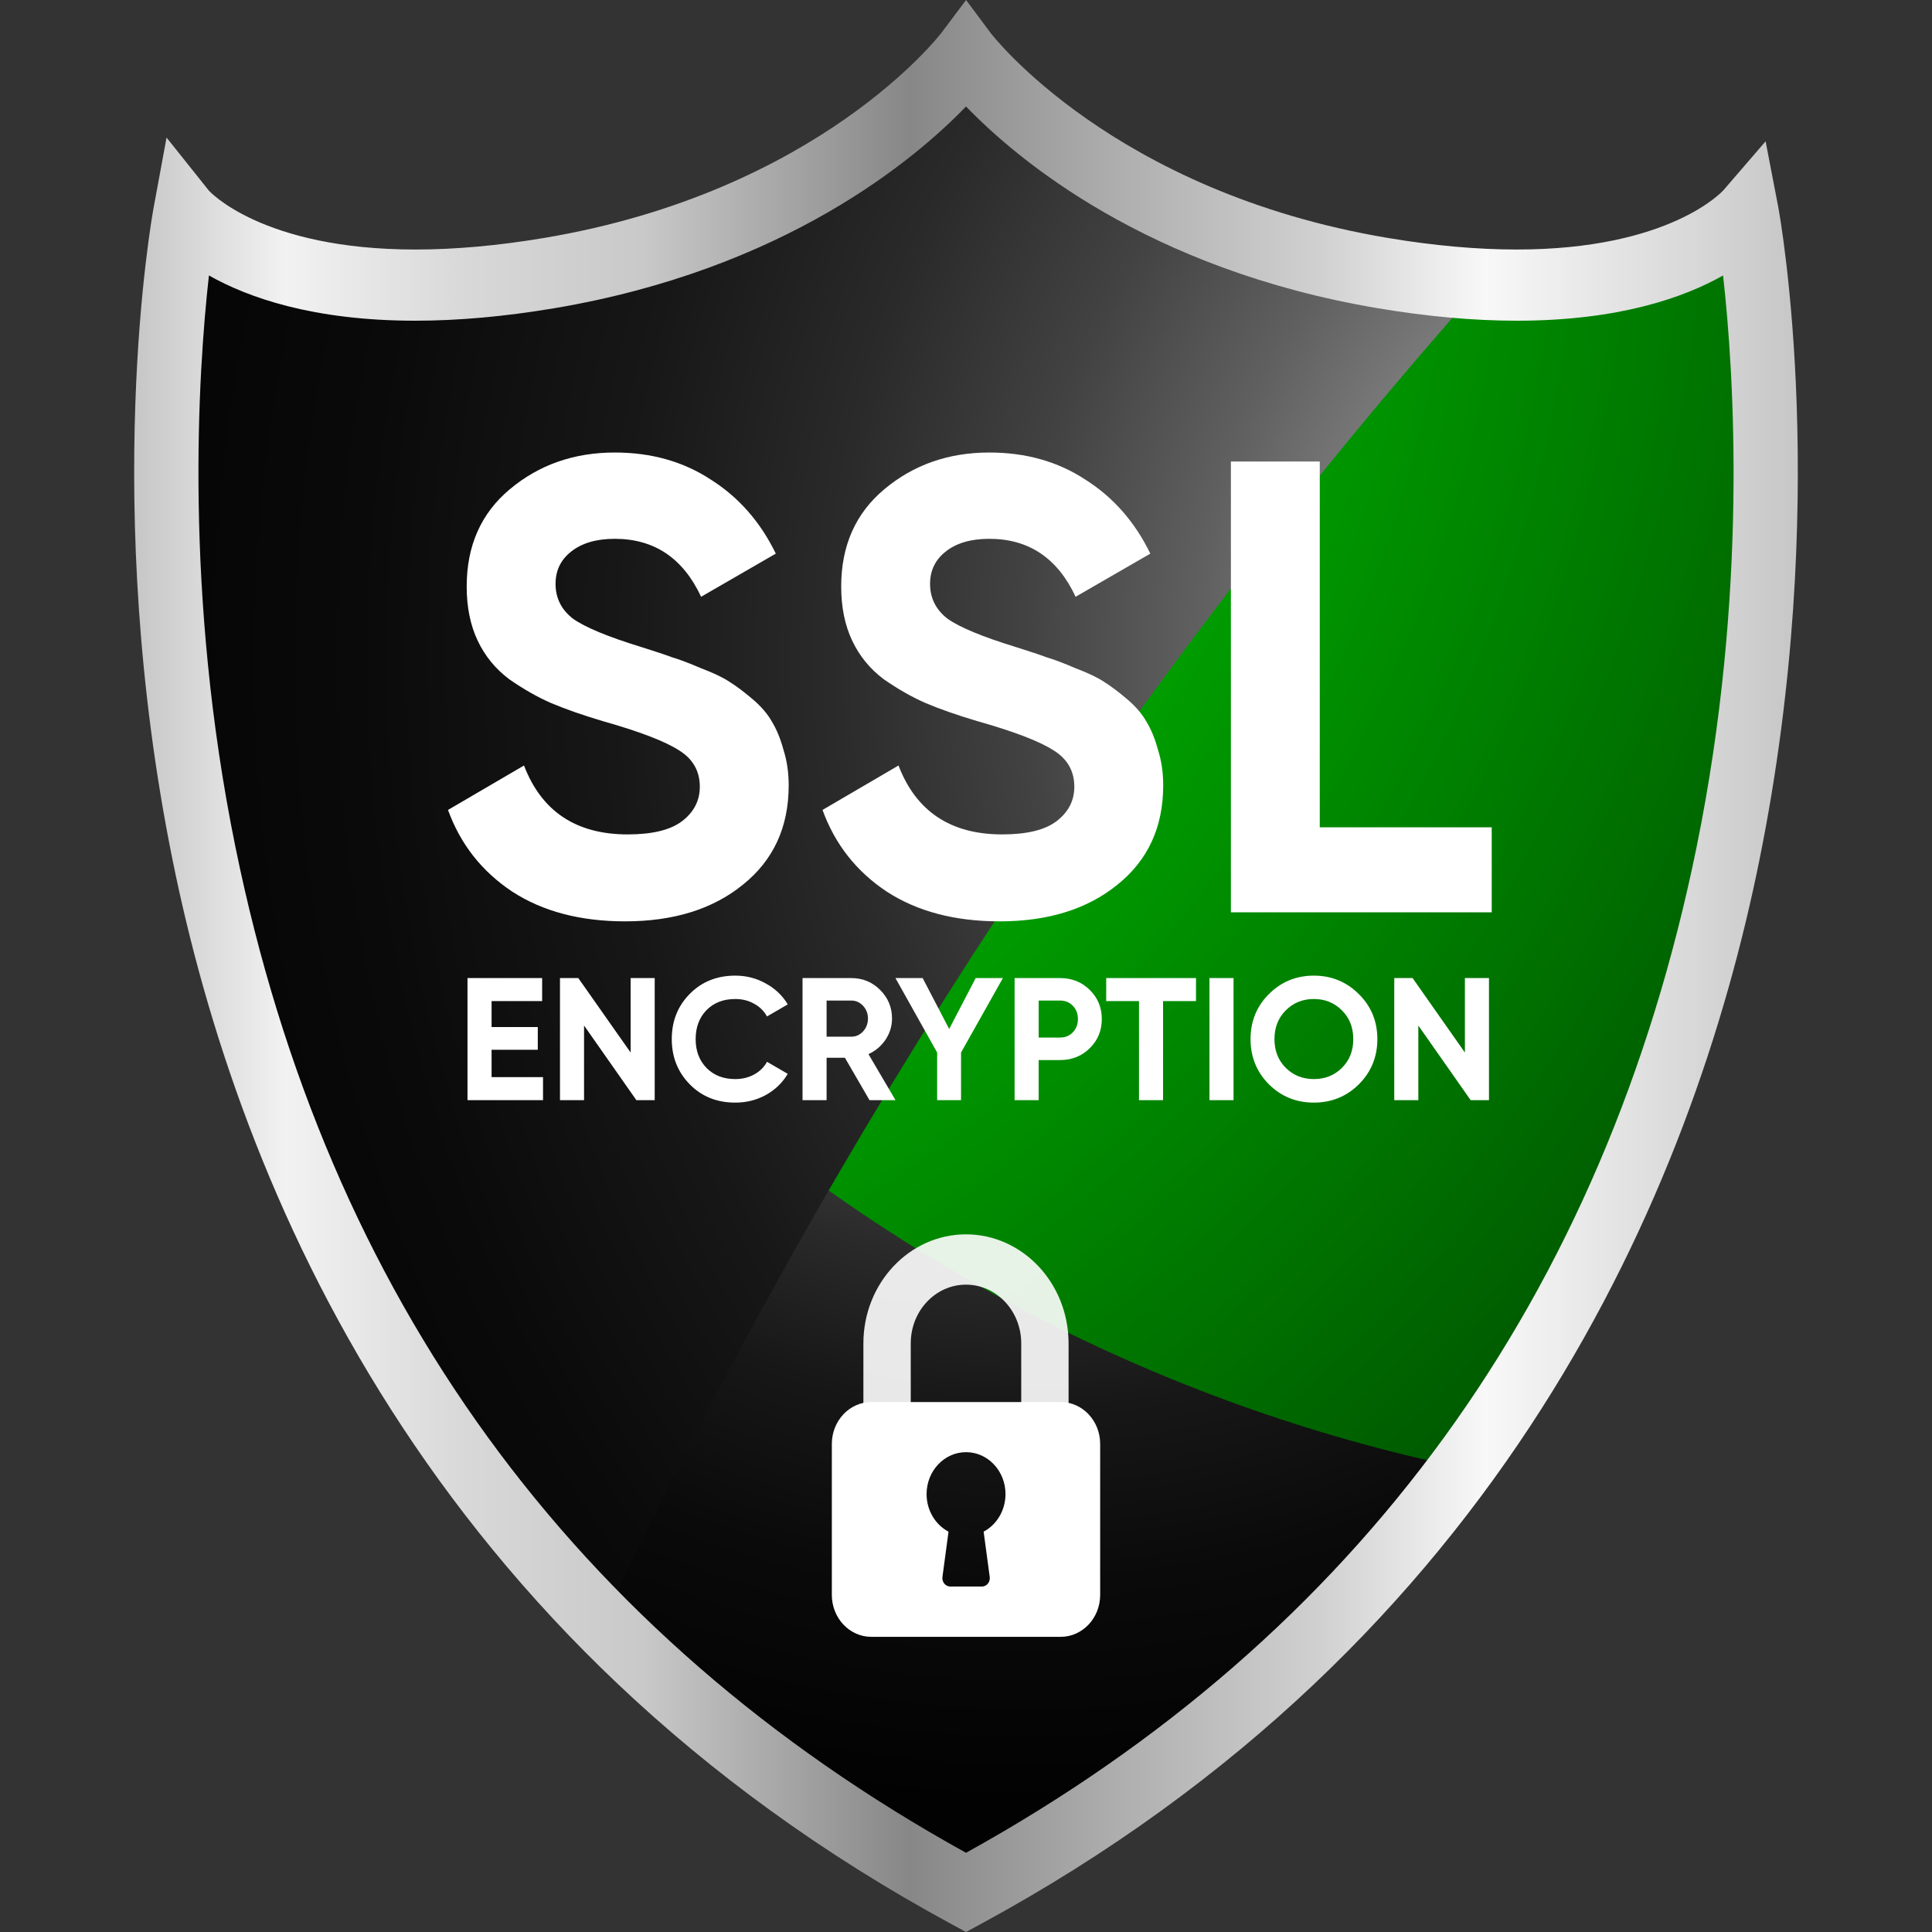 <svg width="72" height="72" viewBox="0 0 72 72" fill="none" xmlns="http://www.w3.org/2000/svg">
<rect x="0" y="0" width="72" height="72" fill="#333333" stroke="none"/>
<path d="M36.001 2.071C36.001 2.071 40.647 8.347 51.536 10.178C61.96 11.928 65.107 7.985 65.107 7.985C65.107 7.985 72.952 50.528 36.001 70.526C-0.948 50.528 6.896 7.985 6.896 7.985C6.896 7.985 10.042 11.928 20.466 10.178C31.355 8.347 36.001 2.071 36.001 2.071Z" fill="url(#paint0_radial_2371_1183)"/>
<g style="mix-blend-mode:screen">
<path d="M23.843 36.666C23.843 25.468 26.832 14.868 32.031 5.636C29.505 7.382 25.711 9.295 20.465 10.177C10.042 11.927 6.895 7.985 6.895 7.985C6.895 7.985 -0.432 47.742 32.462 68.455C26.996 59.048 23.843 48.173 23.843 36.666Z" fill="url(#paint1_radial_2371_1183)"/>
</g>
<g style="mix-blend-mode:screen">
<path d="M6.5 11.084C5.53 21.228 5.059 53.779 36.001 70.525C44.151 66.115 50.118 60.606 54.475 54.7C31.924 50.002 13.432 32.944 6.5 11.084Z" fill="url(#paint2_radial_2371_1183)"/>
</g>
<g style="mix-blend-mode:screen">
<path d="M22.467 60.448C31.112 42.067 42.201 25.26 55.231 10.59C54.114 10.533 52.889 10.406 51.534 10.179C40.645 8.348 35.999 2.072 35.999 2.072C35.999 2.072 31.354 8.348 20.463 10.179C10.04 11.929 6.894 7.986 6.894 7.986C6.894 7.986 1.208 38.935 22.467 60.448Z" fill="url(#paint3_radial_2371_1183)"/>
</g>
<path d="M36.001 72L35.48 71.718C15.968 61.158 8.913 44.316 6.431 32.048C3.747 18.786 5.646 8.164 5.729 7.718L6.207 5.127L7.785 7.105C7.788 7.107 9.746 9.299 15.479 9.299H15.48C16.958 9.299 18.575 9.154 20.287 8.866C30.535 7.144 35.039 1.283 35.083 1.224L36.003 0L36.917 1.228C36.959 1.283 41.465 7.144 51.712 8.866C53.425 9.154 55.042 9.299 56.52 9.299C62.254 9.299 64.211 7.108 64.23 7.086L65.799 5.266L66.271 7.719C66.353 8.165 68.253 18.786 65.569 32.048C63.087 44.316 56.033 61.158 36.52 71.719L36.001 72ZM7.786 10.266C7.377 13.917 6.848 22.126 8.774 31.566C12.195 48.337 21.354 60.944 36.001 69.048C50.648 60.945 59.807 48.338 63.227 31.566C65.153 22.126 64.624 13.917 64.214 10.266C62.767 11.085 60.334 11.952 56.522 11.952C54.925 11.952 53.188 11.796 51.359 11.489C42.756 10.043 37.891 5.928 36.001 3.968C34.112 5.927 29.248 10.043 20.643 11.489C18.813 11.796 17.077 11.952 15.481 11.952H15.48C11.667 11.952 9.234 11.085 7.786 10.266Z" fill="url(#paint4_linear_2371_1183)"/>
<path d="M35.999 46C33.889 46.003 32.178 47.82 32.176 50.062V52.562C32.176 52.735 32.307 52.875 32.47 52.875H33.646C33.809 52.875 33.941 52.735 33.941 52.562V50.062C33.941 48.854 34.862 47.875 35.999 47.875C37.136 47.875 38.058 48.854 38.058 50.062V52.562C38.058 52.735 38.19 52.875 38.352 52.875H39.529C39.691 52.875 39.823 52.735 39.823 52.562V50.062C39.82 47.82 38.11 46.003 35.999 46Z" fill="white" fill-opacity="0.9"/>
<path fill-rule="evenodd" clip-rule="evenodd" d="M39.529 52.25H32.471C31.658 52.25 31 52.95 31 53.812V59.438C31 60.3 31.658 61 32.471 61H39.529C40.342 61 41 60.3 41 59.438V53.812C41 52.95 40.342 52.25 39.529 52.25ZM36.008 54.118C36.82 54.122 37.476 54.824 37.472 55.687C37.469 56.278 37.154 56.816 36.657 57.08L36.884 58.768C36.886 58.784 36.887 58.8 36.887 58.815C36.886 58.988 36.752 59.127 36.59 59.125H35.414C35.4 59.125 35.386 59.124 35.372 59.122C35.212 59.097 35.1 58.939 35.122 58.769L35.349 57.081C34.846 56.816 34.529 56.271 34.531 55.674C34.535 54.811 35.196 54.114 36.008 54.118Z" fill="white"/>
<path d="M23.296 34.336C21.632 34.336 20.232 33.968 19.096 33.232C17.96 32.48 17.16 31.464 16.696 30.184L19.528 28.528C20.184 30.24 21.472 31.096 23.392 31.096C24.32 31.096 25 30.928 25.432 30.592C25.864 30.256 26.08 29.832 26.08 29.32C26.08 28.728 25.816 28.272 25.288 27.952C24.76 27.616 23.816 27.256 22.456 26.872C21.704 26.648 21.064 26.424 20.536 26.2C20.024 25.976 19.504 25.68 18.976 25.312C18.464 24.928 18.072 24.448 17.8 23.872C17.528 23.296 17.392 22.624 17.392 21.856C17.392 20.336 17.928 19.128 19 18.232C20.088 17.32 21.392 16.864 22.912 16.864C24.272 16.864 25.464 17.2 26.488 17.872C27.528 18.528 28.336 19.448 28.912 20.632L26.128 22.24C25.456 20.8 24.384 20.08 22.912 20.08C22.224 20.08 21.68 20.24 21.28 20.56C20.896 20.864 20.704 21.264 20.704 21.76C20.704 22.288 20.92 22.72 21.352 23.056C21.8 23.376 22.648 23.728 23.896 24.112C24.408 24.272 24.792 24.4 25.048 24.496C25.32 24.576 25.68 24.712 26.128 24.904C26.592 25.08 26.944 25.248 27.184 25.408C27.44 25.568 27.728 25.784 28.048 26.056C28.368 26.328 28.608 26.608 28.768 26.896C28.944 27.184 29.088 27.536 29.2 27.952C29.328 28.352 29.392 28.792 29.392 29.272C29.392 30.824 28.824 32.056 27.688 32.968C26.568 33.88 25.104 34.336 23.296 34.336ZM37.253 34.336C35.589 34.336 34.189 33.968 33.053 33.232C31.917 32.48 31.117 31.464 30.653 30.184L33.485 28.528C34.141 30.24 35.429 31.096 37.349 31.096C38.277 31.096 38.957 30.928 39.389 30.592C39.821 30.256 40.037 29.832 40.037 29.32C40.037 28.728 39.773 28.272 39.245 27.952C38.717 27.616 37.773 27.256 36.413 26.872C35.661 26.648 35.021 26.424 34.493 26.2C33.981 25.976 33.461 25.68 32.933 25.312C32.421 24.928 32.029 24.448 31.757 23.872C31.485 23.296 31.349 22.624 31.349 21.856C31.349 20.336 31.885 19.128 32.957 18.232C34.045 17.32 35.349 16.864 36.869 16.864C38.229 16.864 39.421 17.2 40.445 17.872C41.485 18.528 42.293 19.448 42.869 20.632L40.085 22.24C39.413 20.8 38.341 20.08 36.869 20.08C36.181 20.08 35.637 20.24 35.237 20.56C34.853 20.864 34.661 21.264 34.661 21.76C34.661 22.288 34.877 22.72 35.309 23.056C35.757 23.376 36.605 23.728 37.853 24.112C38.365 24.272 38.749 24.4 39.005 24.496C39.277 24.576 39.637 24.712 40.085 24.904C40.549 25.08 40.901 25.248 41.141 25.408C41.397 25.568 41.685 25.784 42.005 26.056C42.325 26.328 42.565 26.608 42.725 26.896C42.901 27.184 43.045 27.536 43.157 27.952C43.285 28.352 43.349 28.792 43.349 29.272C43.349 30.824 42.781 32.056 41.645 32.968C40.525 33.88 39.061 34.336 37.253 34.336ZM49.184 30.832H55.592V34H45.872V17.2H49.184V30.832Z" fill="white"/>
<path d="M18.32 40.142H20.237V41H17.422V36.45H20.204V37.308H18.32V38.276H20.042V39.121H18.32V40.142ZM23.502 36.45H24.399V41H23.716L21.766 38.218V41H20.869V36.45H21.552L23.502 39.225V36.45ZM27.401 41.091C26.716 41.091 26.151 40.864 25.704 40.408C25.258 39.953 25.035 39.392 25.035 38.725C25.035 38.053 25.258 37.492 25.704 37.041C26.151 36.587 26.716 36.359 27.401 36.359C27.812 36.359 28.192 36.456 28.538 36.651C28.889 36.842 29.162 37.102 29.357 37.431L28.584 37.88C28.471 37.676 28.311 37.518 28.103 37.406C27.895 37.288 27.661 37.23 27.401 37.23C26.959 37.23 26.601 37.369 26.328 37.646C26.06 37.923 25.925 38.283 25.925 38.725C25.925 39.163 26.06 39.52 26.328 39.797C26.601 40.075 26.959 40.214 27.401 40.214C27.661 40.214 27.895 40.157 28.103 40.044C28.315 39.928 28.476 39.769 28.584 39.57L29.357 40.019C29.162 40.348 28.892 40.61 28.545 40.805C28.198 40.996 27.817 41.091 27.401 41.091ZM32.404 41L31.488 39.42H30.805V41H29.908V36.45H31.728C32.149 36.45 32.506 36.597 32.801 36.892C33.096 37.187 33.243 37.542 33.243 37.958C33.243 38.24 33.163 38.502 33.002 38.745C32.842 38.983 32.63 39.163 32.365 39.284L33.373 41H32.404ZM30.805 37.288V38.634H31.728C31.897 38.634 32.042 38.569 32.164 38.439C32.285 38.305 32.346 38.144 32.346 37.958C32.346 37.772 32.285 37.614 32.164 37.483C32.042 37.353 31.897 37.288 31.728 37.288H30.805ZM37.375 36.45L35.815 39.225V41H34.925V39.225L33.371 36.45H34.385L35.373 38.348L36.361 36.45H37.375ZM39.508 36.45C39.945 36.45 40.314 36.597 40.613 36.892C40.912 37.187 41.061 37.548 41.061 37.977C41.061 38.407 40.912 38.768 40.613 39.063C40.314 39.358 39.945 39.505 39.508 39.505H38.708V41H37.811V36.45H39.508ZM39.508 38.666C39.698 38.666 39.856 38.602 39.982 38.471C40.108 38.337 40.171 38.172 40.171 37.977C40.171 37.778 40.108 37.614 39.982 37.483C39.856 37.353 39.698 37.288 39.508 37.288H38.708V38.666H39.508ZM44.572 36.45V37.308H43.344V41H42.447V37.308H41.225V36.45H44.572ZM45.073 36.45H45.97V41H45.073V36.45ZM50.641 40.408C50.181 40.864 49.622 41.091 48.964 41.091C48.305 41.091 47.746 40.864 47.287 40.408C46.832 39.949 46.604 39.388 46.604 38.725C46.604 38.062 46.832 37.503 47.287 37.048C47.746 36.589 48.305 36.359 48.964 36.359C49.622 36.359 50.181 36.589 50.641 37.048C51.1 37.503 51.33 38.062 51.33 38.725C51.33 39.388 51.1 39.949 50.641 40.408ZM47.917 39.797C48.199 40.075 48.548 40.214 48.964 40.214C49.38 40.214 49.728 40.075 50.01 39.797C50.292 39.516 50.433 39.158 50.433 38.725C50.433 38.292 50.292 37.934 50.01 37.653C49.728 37.371 49.38 37.23 48.964 37.23C48.548 37.23 48.199 37.371 47.917 37.653C47.636 37.934 47.495 38.292 47.495 38.725C47.495 39.158 47.636 39.516 47.917 39.797ZM54.593 36.45H55.49V41H54.807L52.857 38.218V41H51.96V36.45H52.643L54.593 39.225V36.45Z" fill="white"/>
<defs>
<radialGradient id="paint0_radial_2371_1183" cx="0" cy="0" r="1" gradientUnits="userSpaceOnUse" gradientTransform="translate(9.583 5.369) scale(68.52 68.989)">
<stop offset="0.005" stop-color="#00FF00"/>
<stop offset="1" stop-color="#005300"/>
</radialGradient>
<radialGradient id="paint1_radial_2371_1183" cx="0" cy="0" r="1" gradientUnits="userSpaceOnUse" gradientTransform="translate(39.088 20.222) scale(58.068 58.465)">
<stop offset="0.075" stop-color="#C2C2C2"/>
<stop offset="0.106" stop-color="#ABABAB"/>
<stop offset="0.167" stop-color="#838383"/>
<stop offset="0.235" stop-color="#606060"/>
<stop offset="0.308" stop-color="#424242"/>
<stop offset="0.388" stop-color="#2A2A2A"/>
<stop offset="0.478" stop-color="#171717"/>
<stop offset="0.584" stop-color="#0A0A0A"/>
<stop offset="0.721" stop-color="#020202"/>
<stop offset="1"/>
</radialGradient>
<radialGradient id="paint2_radial_2371_1183" cx="0" cy="0" r="1" gradientUnits="userSpaceOnUse" gradientTransform="translate(38.298 23.404) scale(60.59 61.004)">
<stop offset="0.075" stop-color="#C2C2C2"/>
<stop offset="0.106" stop-color="#ABABAB"/>
<stop offset="0.167" stop-color="#838383"/>
<stop offset="0.235" stop-color="#606060"/>
<stop offset="0.308" stop-color="#424242"/>
<stop offset="0.388" stop-color="#2A2A2A"/>
<stop offset="0.478" stop-color="#171717"/>
<stop offset="0.584" stop-color="#0A0A0A"/>
<stop offset="0.721" stop-color="#020202"/>
<stop offset="1"/>
</radialGradient>
<radialGradient id="paint3_radial_2371_1183" cx="0" cy="0" r="1" gradientUnits="userSpaceOnUse" gradientTransform="translate(66.483 24.732) scale(91.642 92.269)">
<stop offset="0.075" stop-color="#C2C2C2"/>
<stop offset="0.106" stop-color="#ABABAB"/>
<stop offset="0.167" stop-color="#838383"/>
<stop offset="0.235" stop-color="#606060"/>
<stop offset="0.308" stop-color="#424242"/>
<stop offset="0.388" stop-color="#2A2A2A"/>
<stop offset="0.478" stop-color="#171717"/>
<stop offset="0.584" stop-color="#0A0A0A"/>
<stop offset="0.721" stop-color="#020202"/>
<stop offset="1"/>
</radialGradient>
<linearGradient id="paint4_linear_2371_1183" x1="5" y1="36" x2="67.001" y2="36" gradientUnits="userSpaceOnUse">
<stop stop-color="#C6C6C6"/>
<stop offset="0.091" stop-color="#F2F2F2"/>
<stop offset="0.2" stop-color="#D8D8D8"/>
<stop offset="0.305" stop-color="#C9C9C9"/>
<stop offset="0.466" stop-color="#878787"/>
<stop offset="0.591" stop-color="#AEAEAE"/>
<stop offset="0.715" stop-color="#D1D1D1"/>
<stop offset="0.812" stop-color="#F8F8F8"/>
<stop offset="0.933" stop-color="#D9D9D9"/>
<stop offset="1" stop-color="#C6C6C6"/>
</linearGradient>
</defs>
</svg>
